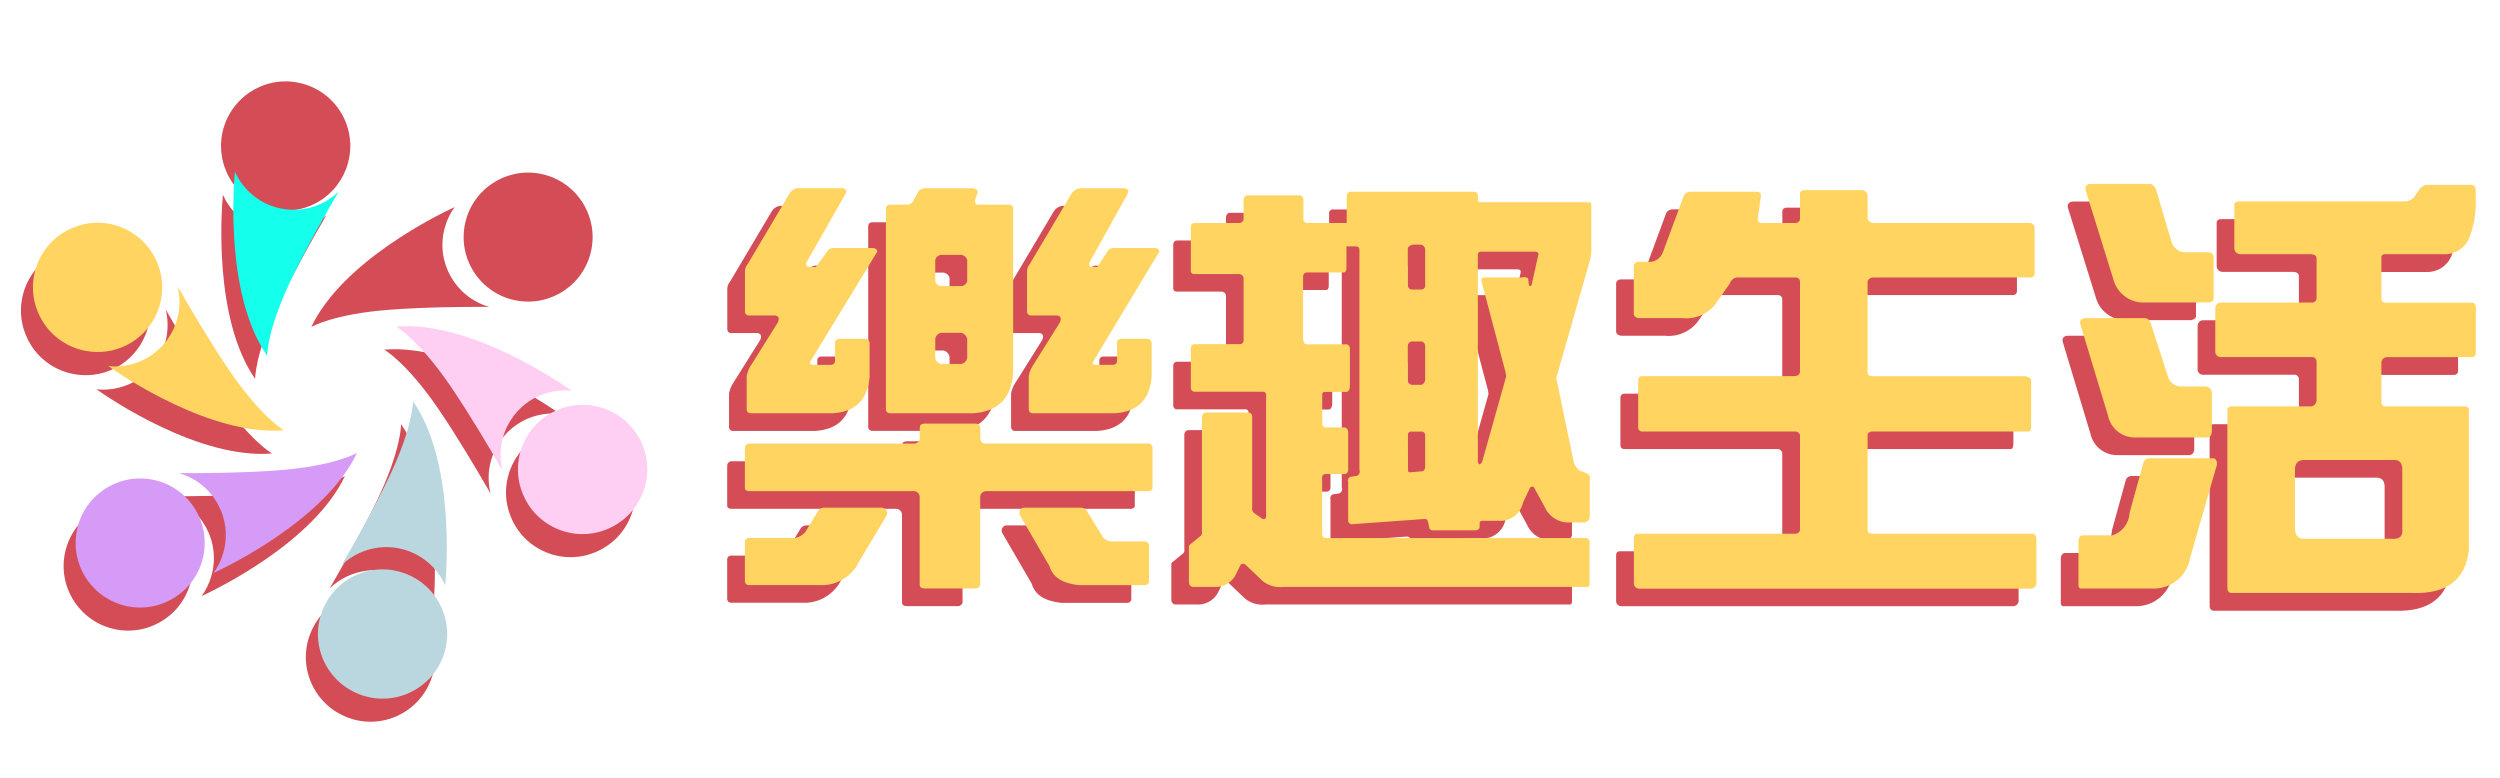 <?xml version="1.0" encoding="UTF-8"?><svg id="_图层_1" xmlns="http://www.w3.org/2000/svg" viewBox="0 0 273 85"><defs><style>.cls-1{fill:#ffcef3;}.cls-2{fill:#ffd460;}.cls-3{fill:#d59bf6;}.cls-4{fill:#d34c56;}.cls-5{fill:none;}.cls-6{fill:#14ffec;}.cls-7{fill:#bad7df;}</style></defs><rect class="cls-5" width="273" height="85"/><g id="_组_19006"><path id="_路径_19966" class="cls-4" d="m24.34,21.27c-.16,1.78-1.03,13.53,3.52,20.11,0,0-.04-2.79,2.66-8.4,1.6-3.33,3.7-7.05,5.14-9.52-2.8,2.7-7.26,2.63-9.96-.17-.57-.59-1.03-1.27-1.36-2.02h0Z"/><path id="_路径_19967" class="cls-4" d="m24.76,18.84c1.6,3.55,5.78,5.14,9.33,3.54,3.55-1.6,5.14-5.78,3.54-9.33-1.6-3.55-5.78-5.14-9.33-3.54-2.83,1.27-4.5,4.24-4.11,7.32.09.69.28,1.37.57,2.01Z"/><path id="_路径_19968" class="cls-4" d="m10.53,42.51c1.46,1.03,11.2,7.66,19.18,7.01,0,0-2.43-1.36-5.94-6.5-2.08-3.05-4.25-6.73-5.68-9.22.94,3.78-1.35,7.6-5.13,8.54-.79.2-1.62.26-2.43.17h0Z"/><path id="_路径_19969" class="cls-4" d="m15.85,36.65c1.51-3.59-.18-7.73-3.77-9.24-3.59-1.51-7.73.18-9.24,3.77-1.51,3.59.18,7.73,3.77,9.24.64.27,1.32.44,2.02.51,3.09.33,6.03-1.42,7.22-4.29Z"/><path id="_路径_19970" class="cls-4" d="m37.67,51.98s-2.39,1.43-8.6,1.9c-3.68.28-7.96.32-10.82.31,3.74,1.07,5.91,4.97,4.83,8.71-.22.78-.58,1.52-1.06,2.19,1.62-.75,12.23-5.88,15.65-13.11Z"/><path id="_路径_19971" class="cls-4" d="m15.93,55.04c-3.74-1.07-7.64,1.1-8.71,4.84-1.07,3.74,1.1,7.64,4.84,8.71,3.74,1.07,7.64-1.1,8.71-4.84.61-2.14.18-4.44-1.17-6.21-.92-1.21-2.21-2.09-3.67-2.51Z"/><path id="_路径_19972" class="cls-4" d="m40,62.32c3.08-.39,6.05,1.28,7.32,4.11.16-1.78,1.03-13.53-3.52-20.11,0,0,.04,2.79-2.66,8.4-1.6,3.33-3.7,7.05-5.14,9.53,1.09-1.06,2.5-1.73,4.01-1.92Z"/><path id="_路径_19973" class="cls-4" d="m46.9,68.86c-1.6-3.56-5.78-5.15-9.33-3.55s-5.15,5.78-3.55,9.33c1.6,3.56,5.78,5.15,9.33,3.55,2.83-1.27,4.5-4.24,4.11-7.32-.09-.69-.28-1.37-.56-2.01Z"/><path id="_路径_19974" class="cls-4" d="m61.13,45.19c-1.46-1.03-11.2-7.66-19.18-7.01,0,0,2.43,1.36,5.94,6.5,2.08,3.05,4.25,6.73,5.68,9.22-.94-3.77,1.35-7.6,5.12-8.54.79-.2,1.62-.26,2.43-.17h0Z"/><path id="_路径_19975" class="cls-4" d="m65.05,47.28c-3.59-1.51-7.73.18-9.24,3.77-1.51,3.59.18,7.73,3.77,9.24,3.59,1.51,7.73-.18,9.24-3.77,1.51-3.59-.18-7.73-3.77-9.24,0,0,0,0,0,0Z"/><path id="_路径_19976" class="cls-4" d="m33.99,35.71s2.39-1.43,8.61-1.89c3.68-.28,7.96-.32,10.82-.31-3.74-1.07-5.91-4.97-4.83-8.71.22-.79.58-1.53,1.06-2.19-1.62.75-12.23,5.87-15.66,13.1Z"/><path id="_路径_19977" class="cls-4" d="m55.73,32.66c3.74,1.07,7.64-1.09,8.71-4.83,1.07-3.74-1.09-7.64-4.83-8.71-3.74-1.07-7.64,1.09-8.71,4.83-.61,2.14-.18,4.44,1.17,6.21.92,1.21,2.21,2.09,3.67,2.51Z"/></g><path id="_路径_19978" class="cls-6" d="m25.65,18.74c-.16,1.78-1.03,13.53,3.52,20.11,0,0-.04-2.79,2.66-8.4,1.6-3.33,3.7-7.05,5.14-9.52-2.8,2.7-7.26,2.63-9.96-.17-.57-.59-1.03-1.27-1.37-2.02Z"/><path id="_路径_19980" class="cls-2" d="m11.83,39.98c1.46,1.03,11.2,7.66,19.18,7.01,0,0-2.43-1.36-5.94-6.5-2.08-3.05-4.25-6.73-5.68-9.22.94,3.77-1.35,7.6-5.13,8.54-.79.2-1.62.26-2.43.17h0Z"/><path id="_路径_19981" class="cls-2" d="m17.16,34.12c1.51-3.59-.18-7.73-3.77-9.24-3.59-1.51-7.73.18-9.24,3.77-1.51,3.59.18,7.73,3.77,9.24.64.27,1.32.44,2.02.51,3.09.33,6.03-1.42,7.22-4.29Z"/><path id="_路径_19982" class="cls-3" d="m38.98,49.46s-2.39,1.43-8.61,1.9c-3.68.28-7.96.32-10.82.31,3.74,1.07,5.91,4.97,4.83,8.71-.22.79-.58,1.53-1.06,2.19,1.62-.75,12.24-5.88,15.66-13.11Z"/><path id="_路径_19983" class="cls-3" d="m17.24,52.52c-3.74-1.07-7.64,1.1-8.71,4.84-1.07,3.74,1.1,7.64,4.84,8.71,3.74,1.07,7.64-1.1,8.71-4.84.61-2.14.18-4.44-1.17-6.21-.92-1.21-2.21-2.09-3.67-2.51Z"/><path id="_路径_19984" class="cls-7" d="m41.3,59.8c3.08-.39,6.05,1.28,7.32,4.11.16-1.78,1.03-13.53-3.52-20.11,0,0,.04,2.79-2.66,8.4-1.6,3.33-3.7,7.05-5.14,9.52,1.09-1.06,2.5-1.73,4.01-1.92Z"/><path id="_路径_19985" class="cls-7" d="m48.21,66.34c-1.6-3.55-5.77-5.14-9.33-3.54-3.55,1.6-5.14,5.77-3.54,9.33,1.6,3.55,5.77,5.14,9.33,3.54,2.83-1.27,4.5-4.24,4.11-7.32-.09-.69-.28-1.37-.57-2.01Z"/><path id="_路径_19986" class="cls-1" d="m62.43,42.67c-1.46-1.03-11.2-7.66-19.18-7.01,0,0,2.43,1.36,5.94,6.5,2.08,3.05,4.25,6.73,5.68,9.22-.94-3.78,1.35-7.6,5.13-8.54.79-.2,1.61-.26,2.43-.17h0Z"/><path id="_路径_19987" class="cls-1" d="m66.35,44.76c-3.59-1.51-7.73.18-9.24,3.77s.18,7.73,3.77,9.24c3.59,1.51,7.73-.18,9.24-3.77,0,0,0,0,0,0,1.52-3.57-.14-7.7-3.71-9.22-.02,0-.04-.02-.06-.02Z"/><g id="_组_19060"><path id="_路径_20004" class="cls-4" d="m90.37,23.15l-4.25,7.47c-.07.17.01.38.19.45.03.01.06.02.1.02h.76l1.23-1.7c.12-.21.33-.35.57-.38h4.44c.28.03.44.16.47.38l-7.37,12.1c-.03.19.09.28.38.28h1.98c.2-.01.36-.17.38-.38v-2.08c.01-.2.17-.36.38-.38h2.93c.22,0,.41.16.47.38v3.78c-.22,2.52-1.58,3.84-4.06,3.97h-8.98c-.2-.01-.36-.17-.38-.38v-3.69c.06-.37.19-.72.38-1.04l3.02-4.82c.19-.44.09-.69-.28-.76h-2.93c-.2-.01-.37-.17-.38-.38v-4.44c0-.28.1-.55.28-.76l4.54-7.65c.19-.36.54-.61.95-.66h4.92c.38.09.47.31.28.66Zm33.55,27.69v4.44c-.03.16-.16.25-.38.28h-17.77c-.36,0-.65.27-.66.63,0,.01,0,.02,0,.03v9.59c-.06.22-.25.37-.47.38h-5.67c-.32-.03-.47-.16-.47-.38v-9.59c0-.36-.27-.65-.63-.66-.01,0-.02,0-.03,0h-18.05c-.22-.03-.35-.13-.38-.28v-4.44c0-.22.16-.42.38-.47h18.15c.3-.02.55-.26.57-.57v-1.23c0-.22.16-.35.47-.38h5.67c.22,0,.41.16.47.38v1.32c.05.24.23.43.47.47h17.96c.21.06.37.25.38.47Zm-36.1,14.98h-8.03c-.2-.01-.36-.18-.38-.38v-4.39c.01-.2.18-.36.38-.38h5.1c.45-.07.85-.31,1.14-.66l1.32-2.17c.11-.27.37-.46.66-.47h6.43c.47.16.63.44.47.85l-3.02,5.06c-.76,1.56-2.33,2.55-4.06,2.55h0Zm11.43-43.33h5.1c.35.07.5.22.47.47l-.28.85c-.07.18.01.38.19.45.03.01.06.02.1.02h3.5c.2.01.36.18.38.38v17.95c-.19,2.77-1.64,4.25-4.35,4.44h-9.17c-.2-.01-.36-.18-.38-.38v-22.02c.01-.2.18-.36.38-.38h1.98c.29-.02.55-.2.66-.47l.57-1.04c.23-.21.54-.31.85-.28h0Zm.95,7.85v2.27c.04.33.33.57.66.57h2.17c.33-.01.6-.25.66-.57v-2.27c-.08-.31-.35-.53-.66-.57h-2.17c-.32.02-.6.25-.66.57h0Zm0,8.6v2.08c.03.35.31.63.66.66h2.17c.34-.06.61-.32.66-.66v-2.08c-.08-.33-.33-.59-.66-.66h-2.17c-.34.05-.61.32-.66.66h0Zm23.34,22.49v4.02c-.01.2-.18.36-.38.38h-7.28c-1.8-.19-2.87-.88-3.21-2.08l-3.21-5.53c-.16-.28-.06-.64.22-.79.05-.03.1-.05.15-.06h6.33c.29.02.55.2.66.47l1.51,2.46c.21.48.7.78,1.23.76h3.59c.2.01.36.17.38.37Zm-2.36-38.28l-4.16,7.47c-.07.18.01.38.19.45.03.01.06.02.1.02h.57l1.13-1.7c.12-.21.33-.35.57-.38h4.63c.28.03.44.16.47.38l-7.28,12.1c-.03.19.09.28.38.28h1.89c.2-.01.36-.18.38-.38v-2.08c.01-.2.18-.36.38-.38h2.93c.22,0,.42.16.47.38v3.78c-.22,2.52-1.57,3.84-4.06,3.97h-8.98c-.2-.01-.36-.18-.38-.38v-3.69c.06-.37.19-.72.38-1.04l3.02-4.82c.19-.44.1-.69-.28-.76h-2.93c-.2-.01-.36-.18-.38-.38v-4.44c0-.28.1-.55.28-.76l4.54-7.65c.21-.38.6-.63,1.04-.66h4.82c.38.09.47.31.28.66h0Z"/><path id="_路径_20005" class="cls-4" d="m145.47,22.87h13.61c.2.01.36.18.38.38v.57c.03.16.16.22.38.19h11.62c.22-.03.35.03.38.19v5.1c0,.29-.04.57-.09.85l-3.68,12.85c-.06.15-.06.32,0,.47l1.79,8.69c.07.45.3.86.66,1.14l.95.38c.18.13.25.36.19.57v4.16c-.04.33-.33.58-.66.57h-1.42c-1.21.11-2.36-.58-2.84-1.7l-1.13-2.08c-.07-.13-.23-.18-.36-.11-.05.03-.09.06-.11.11l-.76,1.61c-.23,1.09-1.15,1.9-2.27,1.98h-1.89c-.35-.03-.54.03-.57.19v.47c-.01.2-.18.36-.38.38h-4.63c-.18.05-.37-.03-.47-.19l-.19-.85c-.07-.16-.22-.22-.47-.19l-7.84.57c-.2-.01-.37-.17-.38-.38v-4.25c-.08-.22.03-.47.26-.56,0,0,.02,0,.03,0l.66-.1c.26-.1.39-.4.28-.66,0,0,0,0,0,0v-24.01c.03-.18-.1-.35-.28-.38,0,0,0,0,0,0h-1.14v2.46c-.03.28-.16.41-.38.38h-3.97c-.2.01-.36.18-.38.38v6.9c.03.35.16.54.38.57h4.35c.2.01.36.18.38.38v4.25c-.03.35-.16.54-.38.57h-2.36c-.14-.02-.26.08-.28.21,0,.02,0,.05,0,.07v3.12c-.03.21.09.4.28.47h2.17c.22.06.37.25.38.47v4.25c-.01.2-.18.36-.38.38h-2.17c-.18.02-.31.19-.28.37,0,0,0,0,0,0v6.24c.01.2.17.36.38.38h28.54c.19.07.31.27.28.47v4.58c.02.14-.08.26-.21.28-.02,0-.05,0-.07,0h-33.17c-.82.1-1.64-.14-2.27-.66l-1.89-1.8c-.14-.09-.33-.09-.47,0l-.66,1.32c-.51.79-1.42,1.23-2.36,1.14h-2.27c-.22-.06-.37-.25-.38-.47v-3.83c-.03-.15.05-.31.19-.38l1.04-.85c.16-.1.24-.29.19-.47v-12.57c0-.22.16-.42.38-.47h4.73c.2.01.36.18.38.38v9.92c-.06.24.01.49.19.66l.95.66c.22.06.35-.03.38-.28v-13.33c-.02-.18-.19-.31-.37-.28,0,0,0,0,0,0h-7.47c-.2-.01-.37-.17-.38-.38v-4.44c.01-.2.18-.36.38-.38h4.91c.2.03.4-.09.47-.28v-7c-.06-.22-.25-.37-.47-.38h-4.91c-.22,0-.35-.1-.38-.28v-4.92c.01-.2.17-.37.38-.38h4.91c.22,0,.42-.16.47-.38v-2.17c.03-.28.16-.44.38-.47h5.77c.22.03.35.19.38.47v2.17c.01.2.17.37.38.38h4.35v-3.02c.01-.2.17-.36.37-.38Zm7.75,5.77h-.85c-.35.06-.54.22-.57.47v3.97c0,.22.16.42.38.47h1.14c.2-.01.36-.18.38-.38v-4.06c-.05-.24-.24-.43-.48-.47h0Zm-1.04,15.31h1.14c.22-.1.37-.32.38-.57v-3.69c-.01-.22-.16-.41-.38-.47h-1.14c-.22.06-.37.25-.38.47v3.78c0,.22.16.41.38.47h0Zm-.09,9.55l1.23-.09c.22,0,.35-.16.38-.47v-3.4c.03-.21-.09-.4-.28-.47h-1.32c-.18.02-.31.19-.28.37,0,0,0,0,0,0v3.88c0,.12.11.21.22.2.02,0,.04,0,.06-.01h0Zm10.4-10.87l-2.65-10.02c-.07-.22.06-.35.38-.38h4.06c.22-.08.47-.04.66.1l.09.76c.06.08.17.09.25.03.01,0,.02-.02.03-.03l.76-3.4c0-.19-.13-.28-.38-.28h-5.86c-.18-.03-.35.1-.38.28,0,0,0,0,0,0v22.68c.09.35.25.35.47,0l2.55-9.07c.09-.21.09-.45,0-.66h0Z"/><path id="_路径_20006" class="cls-4" d="m186.96,32.88l-1.51,2.17c-.85,1.16-2.26,1.77-3.68,1.61h-4.82c-.35-.09-.5-.28-.47-.57v-5.2c.06-.22.25-.37.47-.38h1.42c.62-.09,1.14-.53,1.32-1.13l2.27-6.14c.16-.26.45-.4.76-.38h7.28c.2.01.36.18.38.38l-.38,2.65c.01.2.17.37.38.38h3.78c.22,0,.42-.16.47-.38v-2.83c.01-.2.18-.36.38-.38h6.43c.29.04.52.27.57.57v2.55c.09.29.36.48.66.47h17.01c.28,0,.52.2.57.47v5.1c-.01.2-.18.36-.38.38h-17.2c-.28-.02-.54.13-.66.38v10.02c0,.22.16.35.47.38h16.72c.41.07.63.22.66.47v5.1c-.03.35-.16.51-.38.47h-17.01c-.32.03-.47.16-.47.38v10.4c0,.22.16.35.47.38h17.58c.22.03.35.19.38.47v5.06c-.07.26-.3.45-.57.47h-42.91c-.24-.05-.42-.23-.47-.47v-4.96c-.03-.41.13-.6.47-.57h17.2c.22,0,.42-.16.47-.38v-10.4c-.06-.22-.25-.37-.47-.38h-16.82c-.2-.01-.37-.17-.38-.38v-5.29c.01-.2.18-.36.38-.38h16.63c.41,0,.63-.16.66-.47v-9.92c-.04-.23-.24-.39-.47-.38h-6.43c-.36.05-.66.31-.76.66Z"/><path id="_路径_20007" class="cls-4" d="m240.17,52.64l-2.93,10.16c-.32,2.03-2.11,3.49-4.16,3.4h-7.66c-.28.03-.41-.13-.38-.47v-4.77c.03-.32.16-.5.38-.57h3.31c1.08-.34,1.84-1.32,1.89-2.46l1.51-5.48c.07-.26.3-.45.57-.47h7.09c.25.03.38.25.38.66Zm-4.06-8.51h2.84c.35.04.63.31.66.66v4.25c-.03.47-.25.69-.66.66h-7.75c-1.42.01-2.64-.98-2.93-2.36l-3.02-10.02c-.09-.41.1-.63.57-.66h6.52c.27.02.49.21.57.47l1.89,5.86c.16.62.69,1.07,1.32,1.13h0Zm3.21-9.17h-6.99c-1.51.09-2.9-.83-3.4-2.27l-3.12-10.02c-.07-.41.12-.63.57-.66h6.52c.24.08.44.25.57.47l1.7,5.77c.16.67.73,1.16,1.42,1.23h2.74c.31.05.52.34.47.65,0,0,0,0,0,0v4.25c.06.28-.1.47-.48.57h0Zm11.72,10.68v-4.25c0-.22-.16-.42-.38-.47h-10.11c-.31,0-.57-.25-.57-.56h0v-4.73c.03-.41.22-.63.57-.66h9.92c.27.04.53-.15.57-.42,0-.05,0-.1,0-.14v-4.25c0-.28-.19-.44-.57-.47h-7.75c-.36,0-.65-.27-.66-.63,0-.01,0-.02,0-.03v-4.63c-.03-.35.19-.5.66-.47h17.86c.38.03.76-.11,1.04-.38l.47-.66c.17-.36.47-.63.85-.76h5.1c.22.07.35.26.38.57v1.32c.02,1.33-.22,2.64-.71,3.88-.43,1.11-1.51,1.83-2.69,1.8h-6.52c-.18-.03-.35.1-.38.28,0,0,0,0,0,0v4.63c.01.2.18.36.38.38h9.54c.22.03.35.19.38.47v5.1c-.01.2-.17.36-.38.38h-9.36c-.27.02-.5.21-.57.47v4.25c-.03.41.1.63.38.66h8.79c.25.03.38.16.38.38v15.26c-.35,3.31-2.43,4.88-6.24,4.73h-19.75c-.22-.03-.35-.19-.38-.47v-19.52c.01-.2.18-.36.38-.38h8.79c.32-.07.55-.34.57-.66h0Zm-1.13,15.12h9.26c.91.09,1.32-.25,1.23-1.04v-6.33c.06-.88-.28-1.29-1.04-1.23h-9.64c-.72,0-1.07.38-1.04,1.14v6.24c-.03.88.38,1.29,1.23,1.23h0Z"/></g><g id="_组_19061"><path id="_路径_20008" class="cls-2" d="m92.3,21.22l-4.25,7.47c-.07.18.01.38.19.45.03.01.06.02.1.02h.76l1.23-1.7c.12-.21.33-.35.57-.38h4.44c.28.03.44.16.47.38l-7.37,12.1c-.03.19.1.28.38.28h1.98c.2-.01.37-.18.38-.38v-2.08c.01-.2.18-.36.38-.38h2.93c.22,0,.41.16.47.38v3.78c-.22,2.52-1.58,3.84-4.06,3.97h-8.98c-.2-.01-.37-.17-.38-.38v-3.68c.06-.37.19-.72.38-1.04l3.02-4.82c.19-.44.09-.69-.28-.76h-2.93c-.2-.01-.37-.17-.38-.38v-4.44c0-.28.1-.55.28-.76l4.54-7.66c.19-.36.54-.61.95-.66h4.92c.38.09.47.32.28.66Zm33.55,27.69v4.44c-.03.16-.16.25-.38.28h-17.77c-.36,0-.65.27-.66.63,0,.01,0,.02,0,.03v9.59c-.06.22-.25.37-.47.38h-5.67c-.32-.03-.47-.16-.47-.38v-9.59c0-.36-.28-.65-.63-.66,0,0-.02,0-.03,0h-18.05c-.22-.03-.35-.13-.38-.28v-4.44c0-.22.16-.42.38-.47h18.15c.3-.02.55-.26.57-.57v-1.23c0-.22.16-.35.47-.38h5.67c.22,0,.41.16.47.38v1.32c.05.24.23.43.47.47h17.96c.22.06.37.25.38.47Zm-36.1,14.98h-8.03c-.2-.01-.36-.18-.38-.38v-4.39c.01-.2.18-.36.38-.38h5.1c.45-.07.85-.31,1.13-.66l1.32-2.17c.11-.27.37-.46.66-.47h6.42c.47.16.63.44.47.85l-3.02,5.06c-.76,1.56-2.33,2.55-4.06,2.55h0Zm11.43-43.33h5.1c.35.07.5.22.47.47l-.28.85c-.07.18.01.38.19.45.03.01.06.02.1.02h3.5c.2.01.36.18.38.38v17.96c-.19,2.77-1.64,4.25-4.35,4.44h-9.17c-.2-.01-.36-.18-.38-.38v-22.02c.01-.2.18-.36.38-.38h1.98c.29-.02.55-.2.66-.47l.57-1.04c.23-.21.54-.31.85-.28h0Zm.95,7.84v2.27c.04.33.33.57.66.57h2.17c.33-.01.6-.25.66-.57v-2.27c-.08-.31-.35-.53-.66-.57h-2.17c-.32.02-.6.25-.66.57h0Zm0,8.6v2.08c.03.35.31.63.66.66h2.17c.34-.06.61-.32.66-.66v-2.08c-.08-.33-.33-.59-.66-.66h-2.17c-.34.06-.61.32-.66.66h0Zm23.34,22.5v4.02c-.01.2-.18.36-.38.38h-7.28c-1.79-.19-2.87-.88-3.21-2.08l-3.21-5.53c-.16-.28-.06-.64.22-.79.05-.03.1-.05.15-.06h6.33c.29.02.55.2.66.47l1.51,2.46c.21.48.7.78,1.23.76h3.59c.2.01.36.17.38.38Zm-2.36-38.28l-4.16,7.47c-.07.18.01.38.19.45.03.01.06.02.1.02h.57l1.13-1.7c.12-.21.33-.35.57-.38h4.63c.28.03.44.16.47.38l-7.28,12.1c-.03.19.09.28.38.28h1.89c.2-.01.36-.18.38-.38v-2.08c.01-.2.18-.36.38-.38h2.93c.22,0,.41.16.47.38v3.78c-.22,2.52-1.58,3.84-4.06,3.97h-8.98c-.2-.01-.36-.18-.38-.38v-3.68c.06-.37.19-.72.38-1.04l3.02-4.82c.19-.44.1-.69-.28-.76h-2.93c-.2-.01-.36-.18-.38-.38v-4.44c0-.28.1-.55.28-.76l4.54-7.65c.21-.38.6-.63,1.04-.66h4.82c.38.09.47.31.28.65h0Z"/><path id="_路径_20009" class="cls-2" d="m147.4,20.94h13.61c.2.01.36.18.38.38v.57c.03.16.16.22.38.19h11.62c.22-.03.35.03.38.19v5.1c0,.29-.04.57-.09.85l-3.68,12.85c-.06.15-.06.32,0,.47l1.8,8.69c.07.45.3.86.66,1.14l.95.38c.18.13.25.36.19.57v4.16c-.04.33-.33.58-.66.57h-1.42c-1.21.11-2.36-.58-2.84-1.7l-1.14-2.07c-.07-.13-.23-.18-.36-.11-.05.03-.09.06-.11.11l-.76,1.61c-.23,1.09-1.15,1.9-2.27,1.98h-1.89c-.35-.03-.54.03-.57.19v.47c-.01.2-.17.36-.38.38h-4.63c-.18.05-.37-.03-.47-.19l-.19-.85c-.06-.16-.22-.22-.47-.19l-7.84.57c-.2-.01-.37-.17-.38-.38v-4.25c-.08-.22.03-.47.26-.56,0,0,.02,0,.03,0l.66-.1c.26-.1.39-.4.28-.66,0,0,0,0,0,0v-24.01c.03-.18-.1-.35-.28-.38,0,0,0,0,0,0h-1.14v2.46c-.03.28-.16.41-.38.38h-3.97c-.2.01-.36.18-.38.38v6.9c.03.35.16.54.38.57h4.35c.2.01.36.18.38.38v4.25c-.03.35-.16.54-.38.57h-2.36c-.14-.02-.26.08-.28.21,0,.02,0,.05,0,.07v3.12c-.03.21.09.4.28.47h2.17c.22.06.37.25.38.47v4.25c-.01.2-.18.36-.38.38h-2.17c-.18.02-.31.19-.29.37,0,0,0,0,0,0v6.24c.01.2.18.36.38.38h28.54c.19.07.31.27.28.47v4.58c.02.14-.08.26-.21.28-.02,0-.05,0-.07,0h-33.17c-.82.1-1.64-.14-2.27-.66l-1.89-1.8c-.14-.09-.33-.09-.47,0l-.66,1.32c-.51.79-1.42,1.23-2.36,1.14h-2.27c-.22-.06-.37-.25-.38-.47v-3.83c-.03-.15.05-.31.19-.38l1.04-.85c.16-.1.24-.29.19-.47v-12.57c0-.22.16-.42.38-.47h4.73c.2.01.36.18.38.38v9.92c-.06.24.01.49.19.66l.95.66c.22.07.35-.03.38-.28v-13.33c-.02-.18-.19-.31-.37-.28,0,0,0,0,0,0h-7.47c-.2-.01-.36-.18-.38-.38v-4.44c.01-.2.18-.36.38-.38h4.91c.21.03.4-.09.47-.28v-6.99c-.06-.22-.25-.37-.47-.38h-4.91c-.18.03-.35-.1-.38-.28,0,0,0,0,0,0v-4.92c.01-.2.18-.36.38-.38h4.91c.22,0,.42-.16.47-.38v-2.17c.03-.28.16-.44.38-.47h5.77c.22.03.35.19.38.47v2.17c.01.2.17.36.38.38h4.35v-3.02c.01-.2.18-.36.38-.38Zm7.75,5.77h-.85c-.35.07-.54.22-.57.47v3.97c0,.22.16.42.38.47h1.14c.2-.01.36-.18.38-.38v-4.06c-.05-.24-.24-.42-.47-.47h0Zm-1.04,15.31h1.14c.22-.1.37-.32.38-.57v-3.69c0-.22-.16-.42-.38-.47h-1.14c-.22.06-.37.25-.38.47v3.78c0,.22.16.41.38.47h0Zm-.09,9.55l1.23-.1c.22,0,.35-.16.38-.47v-3.4c.03-.2-.09-.4-.28-.47h-1.32c-.18.02-.31.19-.28.37,0,0,0,0,0,0v3.88c0,.12.11.21.22.2.02,0,.04,0,.06-.01h0Zm10.4-10.87l-2.65-10.02c-.07-.22.06-.35.38-.38h4.06c.22-.08.47-.04.66.1l.09.76c.06.08.17.09.25.03.01,0,.02-.02.03-.03l.76-3.4c0-.19-.13-.28-.38-.28h-5.86c-.22,0-.35.09-.38.28v22.68c.09.35.25.35.47,0l2.55-9.07c.09-.21.09-.45,0-.66h0Z"/><path id="_路径_20010" class="cls-2" d="m188.89,30.96l-1.51,2.17c-.85,1.16-2.26,1.77-3.68,1.61h-4.82c-.35-.1-.5-.28-.47-.57v-5.2c.06-.22.25-.37.47-.38h1.42c.62-.09,1.14-.53,1.32-1.13l2.27-6.14c.16-.26.45-.4.76-.38h7.28c.2.01.36.18.38.38l-.38,2.65c.01.2.18.37.38.38h3.78c.22,0,.42-.16.47-.38v-2.83c.01-.2.18-.36.38-.38h6.43c.29.04.52.27.57.57v2.55c.09.29.36.48.66.47h17.01c.28,0,.52.2.57.47v5.1c-.01.2-.18.36-.38.38h-17.2c-.28-.02-.54.13-.66.38v10.02c0,.22.16.35.47.38h16.73c.41.07.63.22.66.47v5.1c-.03.35-.16.51-.38.47h-17.01c-.31.03-.47.16-.47.38v10.4c0,.22.16.35.47.38h17.58c.22.03.35.19.38.47v5.06c-.07.26-.3.45-.57.47h-42.91c-.24-.05-.42-.23-.47-.47v-4.96c-.03-.41.13-.6.47-.57h17.2c.22,0,.42-.16.47-.38v-10.4c-.06-.22-.25-.37-.47-.38h-16.82c-.2-.01-.36-.17-.38-.38v-5.29c.01-.2.18-.36.38-.38h16.63c.41,0,.63-.16.66-.47v-9.92c-.04-.23-.24-.39-.47-.38h-6.43c-.36.05-.66.31-.76.66Z"/><path id="_路径_20011" class="cls-2" d="m242.1,50.71l-2.93,10.16c-.32,2.03-2.11,3.49-4.16,3.4h-7.66c-.28.03-.41-.13-.38-.47v-4.77c.03-.31.16-.5.38-.57h3.31c1.08-.34,1.84-1.32,1.89-2.46l1.51-5.48c.07-.26.3-.45.57-.47h7.09c.25.04.38.26.38.66Zm-4.06-8.51h2.84c.35.04.63.31.66.66v4.25c-.03.47-.25.69-.66.66h-7.75c-1.42.01-2.64-.98-2.93-2.36l-3.03-10.01c-.09-.41.09-.63.57-.66h6.52c.27.02.49.21.57.47l1.89,5.86c.16.62.69,1.07,1.32,1.13Zm3.21-9.17h-6.99c-1.51.09-2.9-.83-3.4-2.27l-3.12-10.02c-.07-.41.12-.63.57-.66h6.52c.24.08.44.25.57.47l1.7,5.77c.16.67.73,1.16,1.42,1.23h2.74c.31.05.52.34.47.66,0,0,0,0,0,0v4.25c.06.29-.1.48-.48.57h0Zm11.72,10.68v-4.25c0-.22-.16-.41-.38-.47h-10.11c-.31,0-.56-.25-.57-.56h0v-4.73c.03-.41.22-.63.57-.66h9.92c.27.04.53-.15.57-.42,0-.05,0-.1,0-.14v-4.25c0-.28-.19-.44-.57-.47h-7.75c-.36,0-.65-.27-.66-.63,0-.01,0-.02,0-.04v-4.63c-.03-.35.19-.5.66-.47h17.86c.38.03.76-.11,1.04-.38l.47-.66c.17-.36.48-.63.85-.76h5.1c.22.06.35.25.38.57v1.32c.02,1.33-.22,2.64-.71,3.88-.43,1.11-1.51,1.83-2.69,1.8h-6.52c-.18-.03-.35.1-.38.28,0,0,0,0,0,0v4.63c.01.2.18.36.38.38h9.55c.22.03.35.19.38.47v5.1c-.01.2-.17.36-.38.38h-9.36c-.27.02-.5.21-.57.47v4.25c-.03.41.1.63.38.66h8.79c.25.03.38.16.38.38v15.26c-.35,3.31-2.43,4.88-6.24,4.73h-19.75c-.22-.03-.35-.19-.38-.47v-19.52c.01-.2.18-.36.38-.38h8.79c.32-.06.55-.34.57-.66h0Zm-1.13,15.12h9.26c.91.09,1.32-.25,1.23-1.04v-6.33c.06-.88-.28-1.29-1.04-1.23h-9.64c-.73,0-1.07.38-1.04,1.14v6.24c-.03.88.38,1.29,1.23,1.23h0Z"/></g></svg>